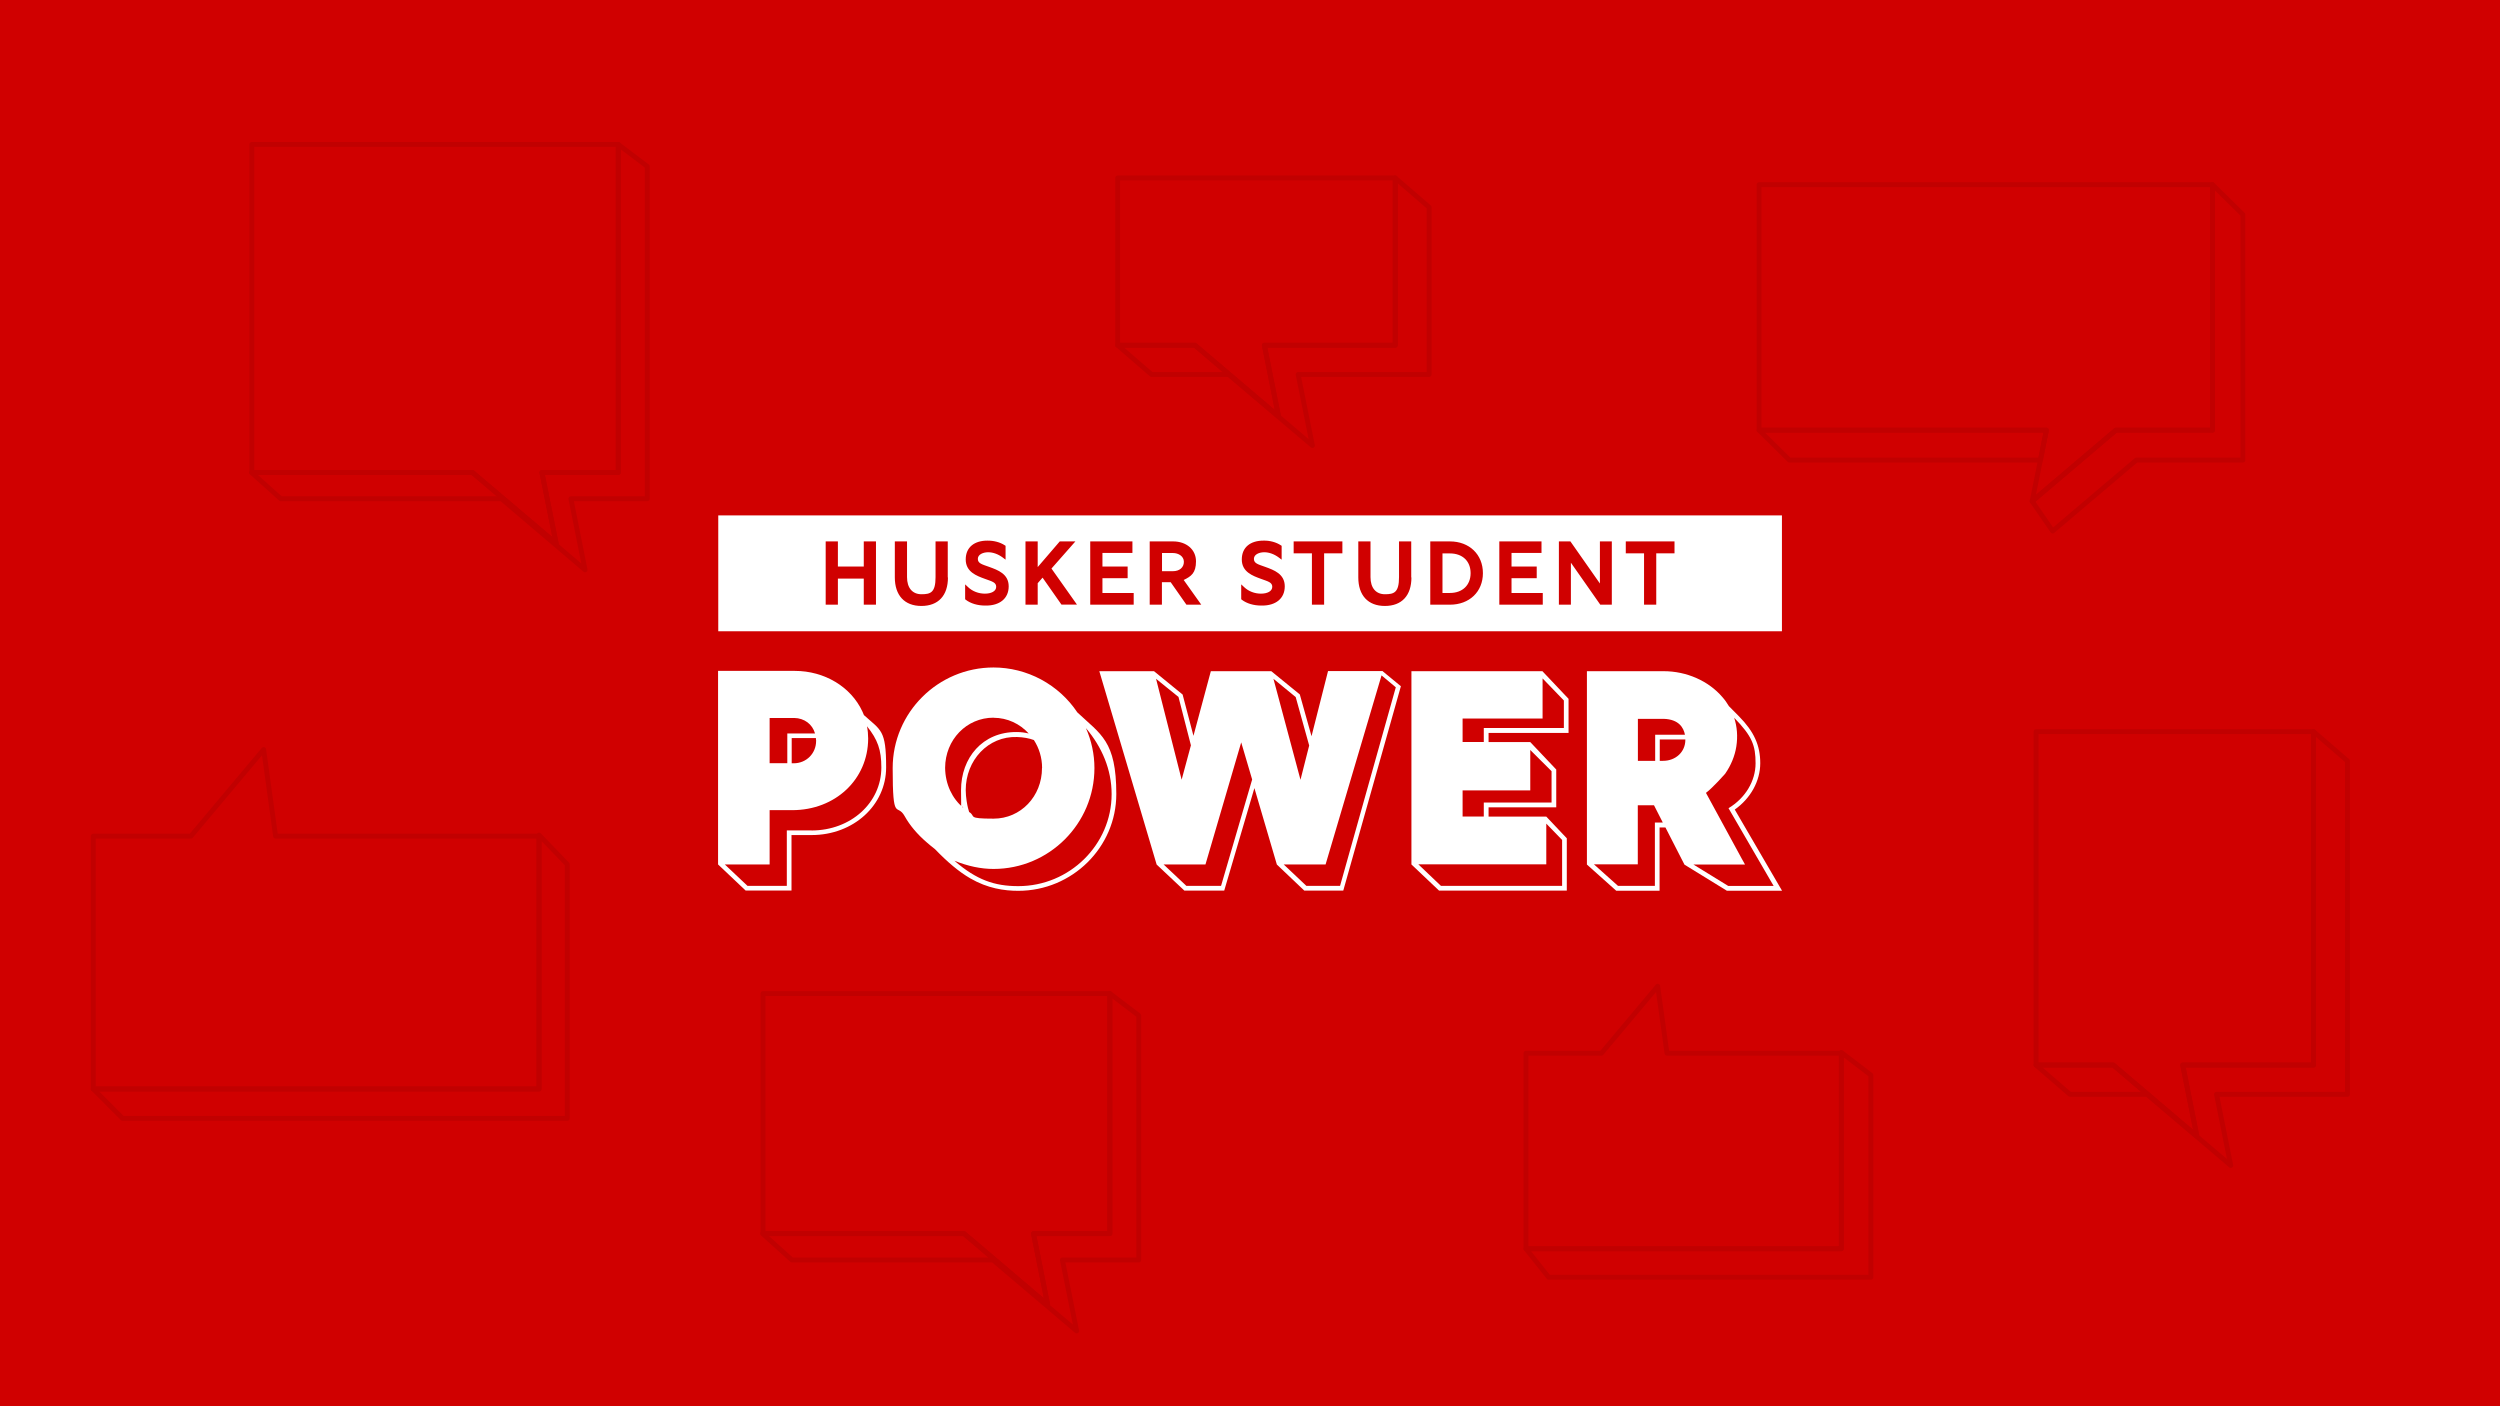 <?xml version="1.0" encoding="UTF-8"?>
<svg id="Layer_1" data-name="Layer 1" xmlns="http://www.w3.org/2000/svg" version="1.1" viewBox="0 0 2560 1440">
  <defs>
    <style>
      .cls-1, .cls-2 {
        stroke-linecap: round;
      }

      .cls-1, .cls-2, .cls-3, .cls-4 {
        fill: none;
        stroke-linejoin: round;
        stroke-width: 5px;
      }

      .cls-1, .cls-3 {
        stroke: #c10000;
      }

      .cls-2, .cls-4 {
        stroke: #c10000;
      }

      .cls-5 {
        fill: #fff;
      }

      .cls-5, .cls-6 {
        stroke-width: 0px;
      }

      .cls-6 {
        fill: #d00000;
      }
    </style>
  </defs>
  <rect class="cls-6" width="2560" height="1440"/>
  <g>
    <g>
      <path class="cls-5" d="M1201.2,566.3h-11.3v18.6h11.2c6.7,0,11.2-3.8,11.2-9.6s-5.7-9-11.1-9Z"/>
      <path class="cls-5" d="M1484.7,566.7h-7.6v40.5h7.6c12.9,0,21.2-8,21.2-20.3s-8.3-20.2-21.2-20.2Z"/>
      <path class="cls-5" d="M735.5,527.8v118.6h1089.2v-118.6H735.5ZM897,619.2h-12.5v-26.7h-26.5v26.7h-12.5v-64.8h12.5v25.7h26.5v-25.7h12.5v64.8ZM970.7,591.3c0,18.6-9.9,29.2-27.2,29.2s-27.2-10.9-27.2-29.2v-36.9h12.5v36.6c0,11,5.5,17.5,14.8,17.5s14.4-1.7,14.4-17.5v-36.6h12.5v36.9ZM1009.7,620.1c-.3,0-.6,0-.9,0-7.7,0-14.8-2.1-19.8-5.9l-.7-.6v-15.2l3.1,2.9c4.4,4.2,10.7,6.6,17.1,6.6s11.6-2.4,11.6-7-4.3-5.5-11.4-8.1c-8.8-3.2-19.8-7.2-19.8-19.9s9.1-19.3,22.1-19.3c6.5-.1,13.1,1.6,17.9,4.8l.8.5v14.2l-2.9-2.2c-4.7-3.5-10-5.4-14.9-5.4s-10.6,2.1-10.6,6.8,4.4,5.6,11.6,8.2c8.9,3.2,20,7.2,20,19.9s-9.5,19.7-23.1,19.7ZM1087,619.2l-19.4-27.7-5,5.7v22h-12.5v-64.8h12.5v26.3l22.6-26.3h16c0,0-24.5,27.8-24.5,27.8l26.1,36.9h-15.8ZM1160.8,619.2h-44.4v-64.8h43.2v11.8h-30.7v13.9h25.8v12h-25.8v15.1h32v11.9ZM1214.9,619.2l-16.1-23h-9v23h-12.5v-64.8h23.9c13.8,0,23.5,8.4,23.5,20.4s-5,15.4-12.6,19.1l18,25.3h-15.2ZM1292.4,620.1c-.3,0-.6,0-.9,0-7.7,0-14.8-2.1-19.8-5.9l-.7-.6v-15.2l3.1,2.9c4.4,4.2,10.7,6.6,17.1,6.6s11.6-2.4,11.6-7-4.3-5.5-11.4-8.1c-8.8-3.2-19.8-7.2-19.8-19.9s9.1-19.3,22.1-19.3c6.5-.2,13.1,1.6,17.9,4.8l.8.5v14.2l-2.9-2.2c-4.7-3.5-10-5.4-14.9-5.4s-10.6,2.1-10.6,6.8,4.4,5.6,11.6,8.2c8.9,3.2,20,7.2,20,19.9s-9.5,19.7-23.1,19.7ZM1374.6,566.6h-18.7v52.6h-12.5v-52.6h-18.7v-12.2h49.9v12.2ZM1445.3,591.3c0,18.6-9.9,29.2-27.2,29.2s-27.2-10.9-27.2-29.2v-36.9h12.5v36.6c0,11,5.5,17.5,14.8,17.5s14.4-1.7,14.4-17.5v-36.6h12.5v36.9ZM1484.7,619.2h-20.1v-64.8h20.1c19.9,0,33.8,13.4,33.8,32.5s-13.9,32.3-33.8,32.3ZM1579.7,619.2h-44.4v-64.8h43.2v11.8h-30.7v13.9h25.8v12h-25.8v15.1h32v11.9ZM1650.6,619.2h-11.9l-30.1-43v43h-12.3v-64.8h11.8l30.2,43.1v-43.1s12.2,0,12.2,0v64.8ZM1714.7,566.6h-18.7v52.6h-12.5v-52.6h-18.7v-12.2h49.9v12.2Z"/>
    </g>
    <g>
      <path class="cls-5" d="M1415.8,688l.2-.8h-56.1l-16.9,66.7-12-42.8-29.2-23.8h0s-61.9,0-61.9,0l-17.8,66.2-11.1-42.3-29.3-23.9.2.7-.2-.7h-56l58.7,198h0,0s0,0,0,0h0l28.4,26.7h40.8l30.9-105,23,78.3h0l28.1,26.7h39.9l59-209.3-18.7-15.4-.2.7ZM1206.8,713.8l12.7,49.4-9.5,35.2-26.2-103.3,23,18.6ZM1250.3,907.1h-35.5l-23.3-21.9h42.9c0,0,36.6-125,36.6-125l11.2,38-31.8,108.8ZM1306.4,704l-2.4-8.9,22.8,18.7,13.8,49.6-8.9,35.1-25.3-94.5ZM1372.2,907.1h-34.5l-23.2-21.9h42.9c0,0,57.3-193.6,57.3-193.6l14.6,12.2-57.1,203.4Z"/>
      <path class="cls-5" d="M1824.7,911.9l-48.3-82.9c16.3-11.5,26.1-29.3,26.1-47.5s-6.3-32.3-21.9-48.1l-10.2-10.3c-1.9-3.2-4.1-6.4-6.7-9.3-14.2-16.6-36.7-26.5-60.1-26.5h-78.6v197.8h0,0v.2h0l30,26.8h44.4v-64.8h6l19.5,38.1h0l43.4,26.7h56.5ZM1677.2,736.1h26.5c15.4.5,20.3,9,21.7,16.3h-30.5v26.7h-17.7v-43ZM1694.6,842.3v64.8h-37.8l-24.6-22h44.9v-60.5h16.6l8.3,16.3c.3.5.5.9.7,1.4h-8.2ZM1703,779.1h-3.4v-21.9h26.2c0,.1,0,.3,0,.4,0,12.3-9.8,21.5-22.9,21.5ZM1784.5,881s-30.9-56.7-37.6-69.1c7-5.2,19.5-19.4,19.6-19.5,6-8.6,10-18.3,11.5-28,1.6-10.3.8-20.2-2.2-29.4,18.5,18.9,21.9,28.5,21.9,46.6s-10.4,35.6-27.7,46l46.2,79.6h-46.5l-35.6-21.9h52.8l-2.3-4.2Z"/>
      <path class="cls-5" d="M1103.2,729.5c-9.4-14.1-22.1-25.6-37.1-33.7-15.1-8.1-31.9-12.3-48.7-12.3-56.9,0-103.3,46.2-103.3,103s4.4,35,12.3,49.3c5.2,9.3,12.8,18.4,22.6,26.8,2.6,2.3,5.4,4.6,8.4,6.9,12.6,13.1,24.5,23.2,36.1,29.9,17.7,10.3,34.8,12.8,49.2,12.8,55.2,0,100.4-44.6,100.4-99.1s-15.9-61-39.9-83.6ZM1067,786.5c0,29-21.8,51.8-49.6,51.8s-17.7-2.4-25-6.8c-.5-1.4-.9-2.8-1.2-4.2-.6-2.3-2.3-10.7-2.3-18.2,0-30.7,23-55.4,52.5-54.4,6.6.2,12.5,1.3,17.3,3.1,5.3,8.2,8.4,18,8.4,28.6ZM1017.4,735c14.2,0,27,6.2,36,16.1-3.6-.9-7.8-1.5-12.3-1.5-35-.3-57,26.5-57,59.5s.8,12.3,2.2,18c-11.2-9.4-18.3-23.9-18.5-40.8.1-28.8,21.9-51.4,49.6-51.4ZM1042.7,907.4c-24.2,0-42.7-6.3-65.4-26,14,5.6,27.1,8.4,40.1,8.4,56.9,0,103.3-46.3,103.3-103.3,0-14-3-28-8.7-40.9,16.4,19.4,26.3,42.4,26.3,67.6,0,51.8-43.1,94.2-95.6,94.2Z"/>
      <path class="cls-5" d="M884.6,732.1c-.5-1.2-1-2.4-1.5-3.5-11.7-25.3-38.8-41.6-69.2-41.6h-78.6v198.2h.3c-.2,0-.3,0-.3,0l28.2,26.7h47v-56.8h20.6c42.8,0,76.3-30.5,76.3-69.3s-5.3-37.7-22.8-53.6ZM835.7,757.6v1.1c0,12.8-10,22.9-22.9,22.9h-2.1v-25.8h24.8c0,.6.1,1.2.1,1.9ZM788.1,735.2h25.2c10.4.2,18.6,6.4,21.3,15.9h-28.4v30.4h-18.1v-46.2ZM831.1,850.3h-25.4v56.8h-40.3l-23.2-21.9h45.9v-55.6h23.1c44.2,0,77.7-31.5,77.8-73.3,0-4.3-.4-8.5-1.2-12.6,11,13.7,14.7,24.2,14.7,42.2,0,36.1-31.2,64.5-71.5,64.5Z"/>
      <path class="cls-5" d="M1579.6,687.3h-134.3v197.9h0l28.3,26.8h130.8v-53.6l-21-22.2h0s-59.1,0-59.1,0v-9.5h69.3v-38.7l-26.6-28.1h0c0,0-42.7,0-42.7,0v-9.4h81.9v-34.9l-26.6-28.1h0ZM1599.6,860.2v46.9h-124.1l-23.1-22h131c0,0,0-41.7,0-41.7l16.2,16.7ZM1588.8,789.8v32h-69.4v14.3h-21.7v-26.7h69.3v-41.4l21.8,21.7ZM1601.4,717.3v28.2h-82v14.3h-21.7v-24h81.9v-41.1l21.8,22.6Z"/>
    </g>
  </g>
  <g>
    <polygon class="cls-3" points="1166.1 1290.2 1087.9 1290.2 1102.5 1362.9 1016.8 1290.2 810.9 1290.2 780.9 1263.2 781.3 1263.2 987.2 1263.2 1072.8 1336 1058.3 1263.2 1136.5 1263.2 1136.5 1017.4 1166.1 1039.9 1166.1 1290.2"/>
    <polygon class="cls-3" points="1136.5 1263.2 1058.3 1263.2 1072.8 1336 987.2 1263.2 781.3 1263.2 781.3 1017.4 1136.5 1017.4 1136.5 1263.2"/>
  </g>
  <g>
    <polygon class="cls-2" points="2369.1 749.2 2369.1 1090.6 2235.1 1090.6 2249.6 1163.4 2164 1090.6 2084.9 1090.6 2084.9 749.2 2369.1 749.2"/>
    <polygon class="cls-2" points="2403.8 1120.6 2269.7 1120.6 2284.3 1193.4 2198.6 1120.6 2119.6 1120.6 2084.9 1090.6 2164 1090.6 2249.6 1163.4 2235.1 1090.6 2369.1 1090.6 2369.1 749.2 2403.8 779.2 2403.8 1120.6"/>
  </g>
  <g>
    <polygon class="cls-1" points="1428.7 182.2 1428.7 353.5 1294.7 353.5 1309.2 426.3 1223.6 353.5 1144.5 353.5 1144.5 182.2 1428.7 182.2"/>
    <polygon class="cls-1" points="1463.4 383.5 1329.3 383.5 1343.9 456.2 1258.2 383.5 1179.2 383.5 1144.5 353.5 1223.6 353.5 1309.2 426.3 1294.7 353.5 1428.7 353.5 1428.7 182.2 1463.4 212.2 1463.4 383.5"/>
  </g>
  <g>
    <polygon class="cls-2" points="2095.5 440.5 2089.4 471.1 1832.3 471.1 1801.3 440.5 2095.5 440.5"/>
    <polygon class="cls-2" points="2296.7 219.7 2296.7 471.1 2187.6 471.1 2101.9 543.8 2080.9 513.3 2166.6 440.5 2265.6 440.5 2265.6 189.1 2296.7 219.7"/>
    <polygon class="cls-2" points="2265.6 189.1 2265.6 440.5 2166.6 440.5 2125.7 475.3 2080.9 513.3 2089.4 471.1 2095.5 440.5 1801.3 440.5 1801.3 189.1 2265.6 189.1"/>
  </g>
  <g>
    <polygon class="cls-4" points="552 856.2 552 1115.1 95.5 1115.1 95.5 856.2 195.5 856.2 270 767.5 282.2 856.2 552 856.2"/>
    <polygon class="cls-4" points="580.9 885.1 580.9 1145.2 125.5 1145.2 95.5 1115.1 552 1115.1 552 855.1 580.9 885.1"/>
  </g>
  <g>
    <polygon class="cls-4" points="1885.5 1078.5 1885.5 1278.7 1562.6 1278.7 1562.6 1078.5 1639.9 1078.5 1697.5 1009.9 1707 1078.5 1885.5 1078.5"/>
    <polygon class="cls-4" points="1915.8 1100.9 1915.8 1307.9 1585.8 1307.9 1562.6 1278.7 1885.5 1278.7 1885.5 1077.7 1915.8 1100.9"/>
  </g>
  <g>
    <polygon class="cls-3" points="662.8 510.7 584.6 510.7 599.1 583.5 513.5 510.7 287.5 510.7 257.5 483.8 257.9 483.8 483.8 483.8 569.5 556.5 554.9 483.8 633.1 483.8 633.1 147.9 662.8 170.4 662.8 510.7"/>
    <polygon class="cls-3" points="633.1 483.8 554.9 483.8 569.5 556.5 483.8 483.8 257.9 483.8 257.9 147.9 633.1 147.9 633.1 483.8"/>
  </g>
</svg>